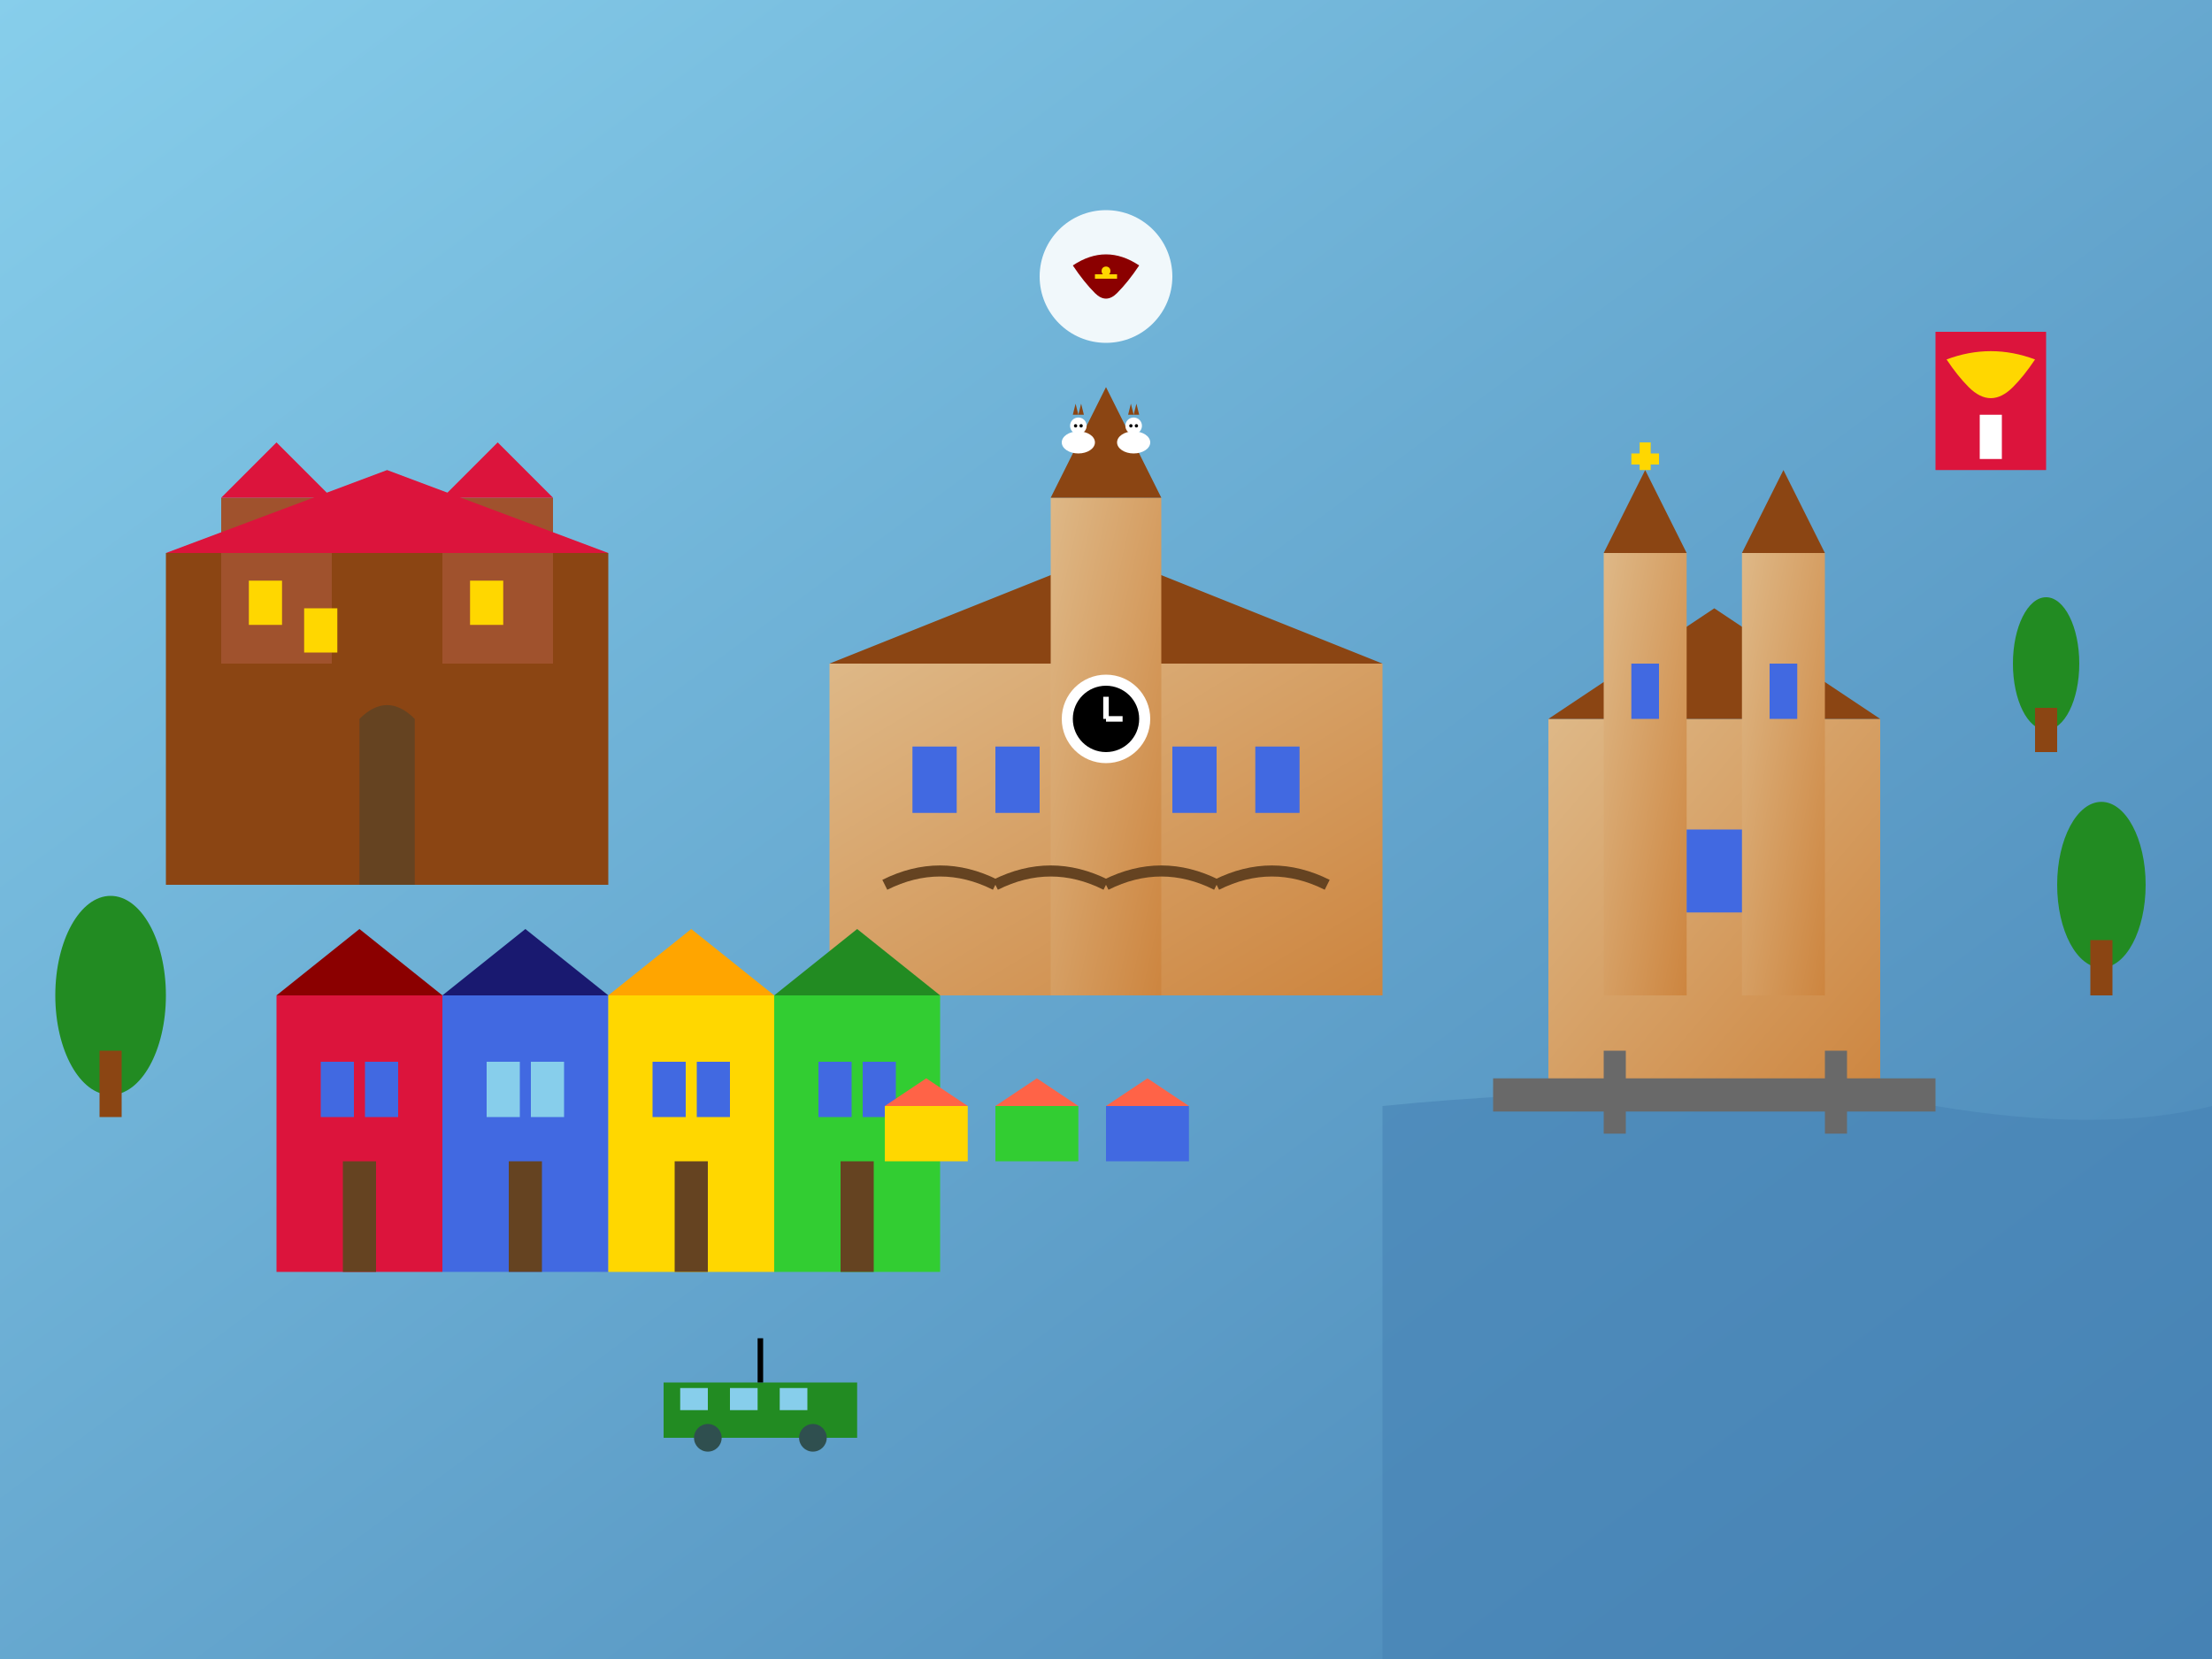 <svg xmlns="http://www.w3.org/2000/svg" viewBox="0 0 400 300" width="400" height="300">
  <rect x="0" y="0" width="400" height="300" fill="#333333" stroke="none"/>
  <defs>
    <linearGradient id="skyGradient" x1="0%" y1="0%" x2="100%" y2="100%">
      <stop offset="0%" style="stop-color:#87CEEB;stop-opacity:1" />
      <stop offset="100%" style="stop-color:#4682B4;stop-opacity:1" />
    </linearGradient>
    <linearGradient id="buildingGrad" x1="0%" y1="0%" x2="100%" y2="100%">
      <stop offset="0%" style="stop-color:#DEB887;stop-opacity:1" />
      <stop offset="100%" style="stop-color:#CD853F;stop-opacity:1" />
    </linearGradient>
  </defs>
  
  <!-- Sky -->
  <rect width="400" height="300" fill="url(#skyGradient)"/>
  
  <!-- Old Market Square with Renaissance Town Hall -->
  <g transform="translate(150, 120)">
    <!-- Town Hall -->
    <rect x="0" y="0" width="100" height="60" fill="url(#buildingGrad)"/>
    <polygon points="0,0 50,-20 100,0" fill="#8B4513"/>
    
    <!-- Tower with clock -->
    <rect x="40" y="-30" width="20" height="90" fill="url(#buildingGrad)"/>
    <polygon points="40,-30 50,-50 60,-30" fill="#8B4513"/>
    
    <!-- Clock -->
    <circle cx="50" cy="10" r="8" fill="#FFFFFF"/>
    <circle cx="50" cy="10" r="6" fill="#000000"/>
    <line x1="50" y1="10" x2="50" y2="6" stroke="#FFFFFF" stroke-width="1"/>
    <line x1="50" y1="10" x2="53" y2="10" stroke="#FFFFFF" stroke-width="1"/>
    
    <!-- Famous goats on the tower -->
    <g transform="translate(45, -45)">
      <!-- Goat 1 -->
      <ellipse cx="0" cy="5" rx="3" ry="2" fill="#FFFFFF"/>
      <circle cx="0" cy="2" r="1.5" fill="#FFFFFF"/>
      <polygon points="-1,0 -0.5,-2 0,0" fill="#8B4513"/>
      <polygon points="0,0 0.5,-2 1,0" fill="#8B4513"/>
      <circle cx="-0.5" cy="2" r="0.3" fill="#000000"/>
      <circle cx="0.5" cy="2" r="0.3" fill="#000000"/>
      
      <!-- Goat 2 -->
      <ellipse cx="10" cy="5" rx="3" ry="2" fill="#FFFFFF"/>
      <circle cx="10" cy="2" r="1.5" fill="#FFFFFF"/>
      <polygon points="9,0 9.5,-2 10,0" fill="#8B4513"/>
      <polygon points="10,0 10.5,-2 11,0" fill="#8B4513"/>
      <circle cx="9.5" cy="2" r="0.3" fill="#000000"/>
      <circle cx="10.5" cy="2" r="0.3" fill="#000000"/>
    </g>
    
    <!-- Arcade -->
    <path d="M10 40 Q20 35 30 40" fill="none" stroke="#654321" stroke-width="2"/>
    <path d="M30 40 Q40 35 50 40" fill="none" stroke="#654321" stroke-width="2"/>
    <path d="M50 40 Q60 35 70 40" fill="none" stroke="#654321" stroke-width="2"/>
    <path d="M70 40 Q80 35 90 40" fill="none" stroke="#654321" stroke-width="2"/>
    
    <!-- Windows -->
    <rect x="15" y="15" width="8" height="12" fill="#4169E1"/>
    <rect x="30" y="15" width="8" height="12" fill="#4169E1"/>
    <rect x="62" y="15" width="8" height="12" fill="#4169E1"/>
    <rect x="77" y="15" width="8" height="12" fill="#4169E1"/>
  </g>
  
  <!-- Colorful merchant houses around the square -->
  <g transform="translate(50, 180)">
    <!-- House 1 - Red -->
    <rect x="0" y="0" width="30" height="50" fill="#DC143C"/>
    <polygon points="0,0 15,-12 30,0" fill="#8B0000"/>
    <rect x="8" y="12" width="6" height="10" fill="#4169E1"/>
    <rect x="16" y="12" width="6" height="10" fill="#4169E1"/>
    <rect x="12" y="30" width="6" height="20" fill="#654321"/>
    
    <!-- House 2 - Blue -->
    <rect x="30" y="0" width="30" height="50" fill="#4169E1"/>
    <polygon points="30,0 45,-12 60,0" fill="#191970"/>
    <rect x="38" y="12" width="6" height="10" fill="#87CEEB"/>
    <rect x="46" y="12" width="6" height="10" fill="#87CEEB"/>
    <rect x="42" y="30" width="6" height="20" fill="#654321"/>
    
    <!-- House 3 - Yellow -->
    <rect x="60" y="0" width="30" height="50" fill="#FFD700"/>
    <polygon points="60,0 75,-12 90,0" fill="#FFA500"/>
    <rect x="68" y="12" width="6" height="10" fill="#4169E1"/>
    <rect x="76" y="12" width="6" height="10" fill="#4169E1"/>
    <rect x="72" y="30" width="6" height="20" fill="#654321"/>
    
    <!-- House 4 - Green -->
    <rect x="90" y="0" width="30" height="50" fill="#32CD32"/>
    <polygon points="90,0 105,-12 120,0" fill="#228B22"/>
    <rect x="98" y="12" width="6" height="10" fill="#4169E1"/>
    <rect x="106" y="12" width="6" height="10" fill="#4169E1"/>
    <rect x="102" y="30" width="6" height="20" fill="#654321"/>
  </g>
  
  <!-- Cathedral on Ostrów Tumski -->
  <g transform="translate(280, 100)">
    <!-- Main cathedral body -->
    <rect x="0" y="30" width="60" height="70" fill="url(#buildingGrad)"/>
    <polygon points="0,30 30,10 60,30" fill="#8B4513"/>
    
    <!-- Twin towers -->
    <rect x="10" y="0" width="15" height="80" fill="url(#buildingGrad)"/>
    <rect x="35" y="0" width="15" height="80" fill="url(#buildingGrad)"/>
    <polygon points="10,0 17.5,-15 25,0" fill="#8B4513"/>
    <polygon points="35,0 42.5,-15 50,0" fill="#8B4513"/>
    
    <!-- Windows -->
    <rect x="15" y="20" width="5" height="10" fill="#4169E1"/>
    <rect x="40" y="20" width="5" height="10" fill="#4169E1"/>
    <rect x="25" y="50" width="10" height="15" fill="#4169E1"/>
    
    <!-- Cross -->
    <line x1="17.5" y1="-15" x2="17.5" y2="-20" stroke="#FFD700" stroke-width="2"/>
    <line x1="15" y1="-17" x2="20" y2="-17" stroke="#FFD700" stroke-width="2"/>
  </g>
  
  <!-- Warta River -->
  <path d="M250 200 Q300 195 350 200 Q380 205 400 200 L400 300 L250 300 Z" 
        fill="#4682B4" opacity="0.6"/>
  
  <!-- Bridge -->
  <rect x="270" y="195" width="80" height="6" fill="#696969"/>
  <rect x="290" y="190" width="4" height="15" fill="#696969"/>
  <rect x="330" y="190" width="4" height="15" fill="#696969"/>
  
  <!-- Imperial Castle -->
  <g transform="translate(30, 80)">
    <!-- Main castle structure -->
    <rect x="0" y="20" width="80" height="60" fill="#8B4513"/>
    <rect x="10" y="10" width="20" height="30" fill="#A0522D"/>
    <rect x="50" y="10" width="20" height="30" fill="#A0522D"/>
    
    <!-- Castle roofs -->
    <polygon points="0,20 40,5 80,20" fill="#DC143C"/>
    <polygon points="10,10 20,0 30,10" fill="#DC143C"/>
    <polygon points="50,10 60,0 70,10" fill="#DC143C"/>
    
    <!-- Windows -->
    <rect x="15" y="25" width="6" height="8" fill="#FFD700"/>
    <rect x="25" y="30" width="6" height="8" fill="#FFD700"/>
    <rect x="55" y="25" width="6" height="8" fill="#FFD700"/>
    
    <!-- Gate -->
    <path d="M35 50 Q40 45 45 50 L45 80 L35 80 Z" fill="#654321"/>
  </g>
  
  <!-- Tram line -->
  <g transform="translate(120, 250)">
    <rect x="0" y="0" width="35" height="10" fill="#228B22"/>
    <rect x="3" y="1" width="5" height="4" fill="#87CEEB"/>
    <rect x="12" y="1" width="5" height="4" fill="#87CEEB"/>
    <rect x="21" y="1" width="5" height="4" fill="#87CEEB"/>
    <circle cx="8" cy="10" r="2.5" fill="#2F4F4F"/>
    <circle cx="27" cy="10" r="2.5" fill="#2F4F4F"/>
    <!-- Overhead wire -->
    <line x1="17.5" y1="0" x2="17.5" y2="-8" stroke="#000000" stroke-width="1"/>
  </g>
  
  <!-- Trees and greenery -->
  <g>
    <ellipse cx="380" cy="160" rx="8" ry="15" fill="#228B22"/>
    <rect x="378" y="170" width="4" height="10" fill="#8B4513"/>
    
    <ellipse cx="20" cy="180" rx="10" ry="18" fill="#228B22"/>
    <rect x="18" y="190" width="4" height="12" fill="#8B4513"/>
    
    <ellipse cx="370" cy="120" rx="6" ry="12" fill="#228B22"/>
    <rect x="368" y="128" width="4" height="8" fill="#8B4513"/>
  </g>
  
  <!-- Market stalls -->
  <g transform="translate(160, 200)">
    <rect x="0" y="0" width="15" height="10" fill="#FFD700"/>
    <polygon points="0,0 7.5,-5 15,0" fill="#FF6347"/>
    <rect x="20" y="0" width="15" height="10" fill="#32CD32"/>
    <polygon points="20,0 27.5,-5 35,0" fill="#FF6347"/>
    <rect x="40" y="0" width="15" height="10" fill="#4169E1"/>
    <polygon points="40,0 47.5,-5 55,0" fill="#FF6347"/>
  </g>
  
  <!-- Polish Eagle emblem -->
  <g transform="translate(200, 50)">
    <circle cx="0" cy="0" r="12" fill="#FFFFFF" opacity="0.9"/>
    <path d="M-6 -2 Q0 -6 6 -2 Q4 1 2 3 Q1 4 0 4 Q-1 4 -2 3 Q-4 1 -6 -2" fill="#8B0000"/>
    <circle cx="0" cy="-1" r="0.8" fill="#FFD700"/>
    <path d="M-2 0 L2 0" stroke="#FFD700" stroke-width="0.8"/>
  </g>
  
  <!-- Poznań coat of arms reference -->
  <g transform="translate(350, 60)">
    <rect x="0" y="0" width="20" height="25" fill="#DC143C"/>
    <path d="M2 5 Q10 2 18 5 Q16 8 14 10 Q12 12 10 12 Q8 12 6 10 Q4 8 2 5" fill="#FFD700"/>
    <rect x="8" y="15" width="4" height="8" fill="#FFFFFF"/>
  </g>
</svg>
